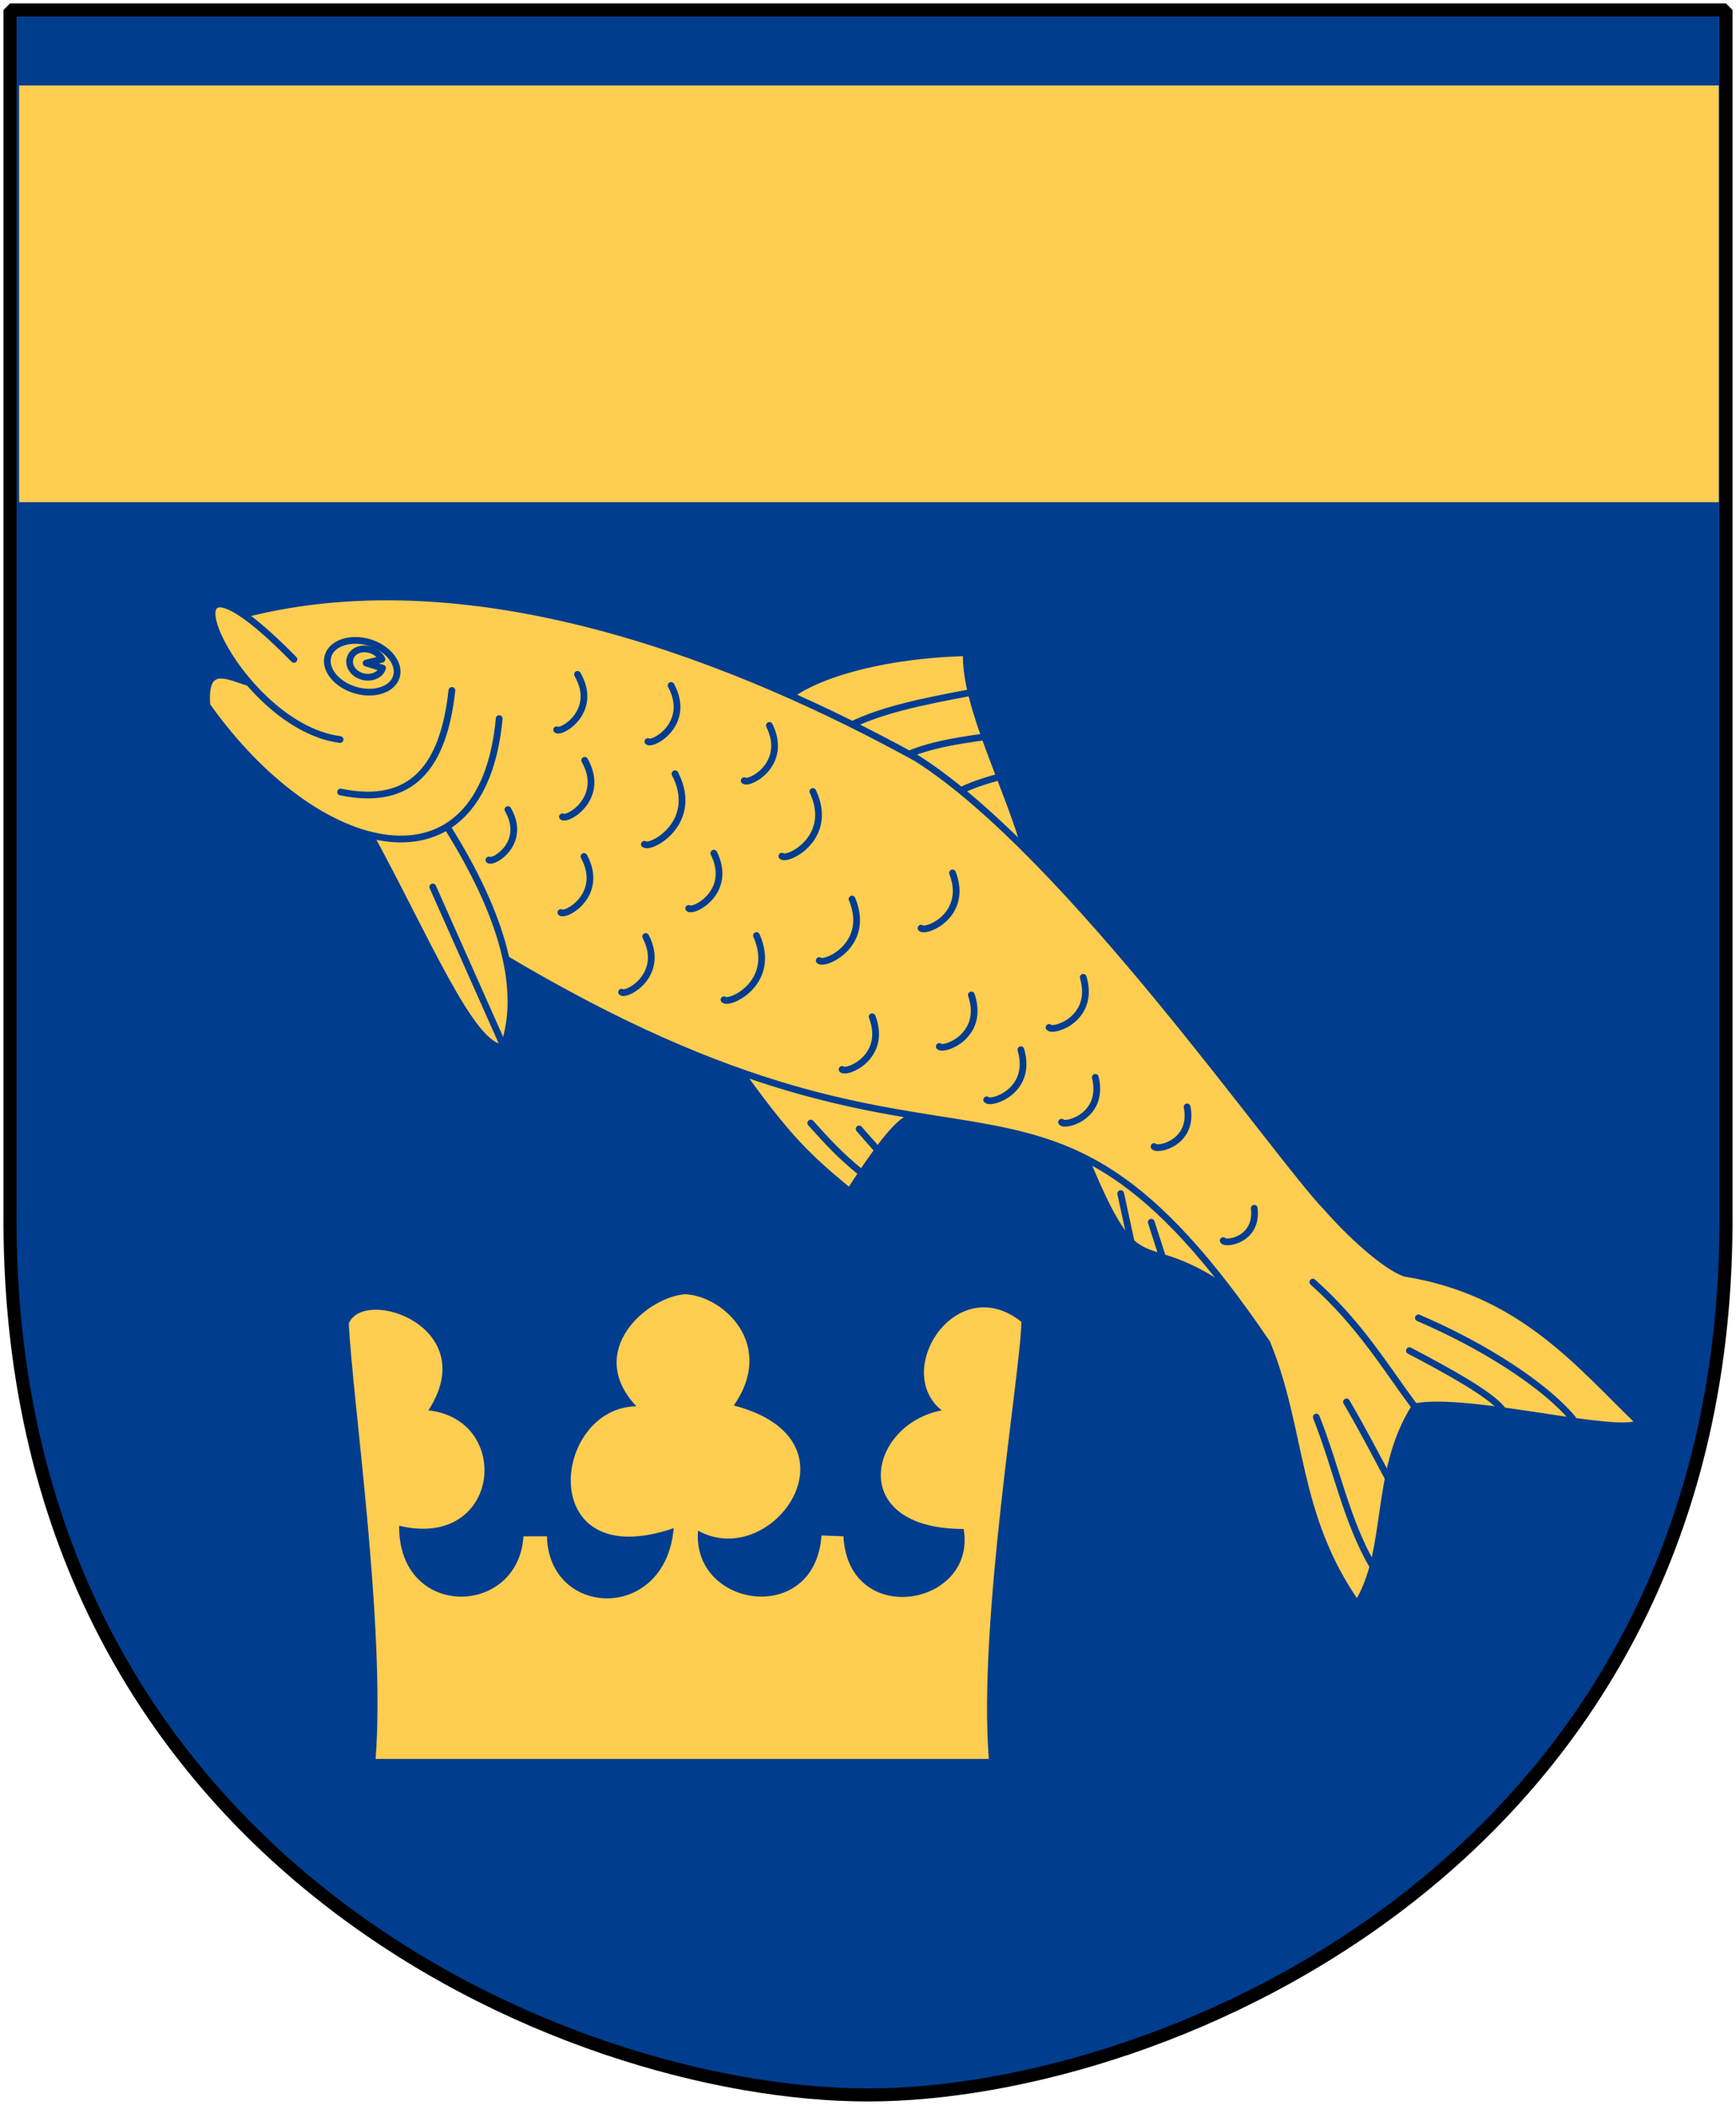<?xml version="1.0" encoding="UTF-8" standalone="no"?>
<!-- Created with Inkscape (http://www.inkscape.org/) -->

<svg
   xmlns:svg="http://www.w3.org/2000/svg"
   xmlns="http://www.w3.org/2000/svg"
   version="1.0"
   width="251"
   height="304.2"
   id="svg4166">
  <defs
     id="defs4168" />
  <path
     d="m 249.551,1.44 -248.101,0 0,173.497 C 0.682,268.657 81.739,302.756 125.5,302.756 c 42.994,0 124.818,-34.099 124.051,-127.82 l 0,-173.497 z"
     id="Shield"
     style="fill:#003d8f;fill-opacity:1;stroke:none" />
  <g
     transform="matrix(0.303,-0.499,0.499,0.303,-113.931,251.918)"
     id="g2902"
     style="fill:#ffcd50;fill-opacity:1;stroke:#003d8f;stroke-width:1.667;stroke-miterlimit:4;stroke-opacity:1;stroke-dasharray:none">
    <path
       d="m 369.552,314.885 c -30.12,39.391 -10.181,22.671 -15.277,60.67"
       id="path2904"
       style="fill:#ffcd50;fill-opacity:1;fill-rule:evenodd;stroke:#003d8f;stroke-width:1.667;stroke-linecap:round;stroke-linejoin:round;stroke-miterlimit:4;stroke-opacity:1;stroke-dasharray:none;display:inline" />
    <g
       transform="matrix(0.091,-0.575,0.575,0.091,76.12,398.758)"
       id="g2910"
       style="fill:#ffcd50;fill-opacity:1;stroke:#003d8f;stroke-width:2.86;stroke-miterlimit:4;stroke-opacity:1;stroke-dasharray:none">
      <path
         d="m 432.132,534.2 c -0.872,12.862 -16.211,39.192 -45.898,65.762 -14.084,-17.924 -50.801,-32.121 -75.196,-48.972"
         id="path2912"
         style="fill:#ffcd50;fill-opacity:1;fill-rule:evenodd;stroke:#003d8f;stroke-width:2.86;stroke-linecap:round;stroke-linejoin:round;stroke-miterlimit:4;stroke-opacity:1;stroke-dasharray:none" />
      <path
         d="m 373.986,588.095 c 12.186,-15.098 25.678,-31.504 31.437,-47.488"
         id="path2914"
         style="fill:#ffcd50;fill-opacity:1;fill-rule:evenodd;stroke:#003d8f;stroke-width:2.86;stroke-linecap:round;stroke-linejoin:round;stroke-miterlimit:4;stroke-opacity:1;stroke-dasharray:none" />
      <path
         d="m 357.245,577.592 c 8.147,-9.099 17.725,-20.146 21.517,-30.485"
         id="path2916"
         style="fill:#ffcd50;fill-opacity:1;fill-rule:evenodd;stroke:#003d8f;stroke-width:2.86;stroke-linecap:round;stroke-linejoin:round;stroke-miterlimit:4;stroke-opacity:1;stroke-dasharray:none" />
      <path
         d="m 341.8,568.118 c 5.053,-7.358 7.783,-12.567 9.58,-17.53"
         id="path2918"
         style="fill:#ffcd50;fill-opacity:1;fill-rule:evenodd;stroke:#003d8f;stroke-width:2.86;stroke-linecap:round;stroke-linejoin:round;stroke-miterlimit:4;stroke-opacity:1;stroke-dasharray:none" />
    </g>
    <g
       transform="matrix(0.091,-0.575,0.575,0.091,82.12,398.758)"
       id="g2920"
       style="fill:#ffcd50;fill-opacity:1;stroke:#003d8f;stroke-width:2.86;stroke-miterlimit:4;stroke-opacity:1;stroke-dasharray:none">
      <path
         d="m 346.414,392.552 c -38.148,-9.781 -49.227,-9.958 -72.027,-9.751 3.944,30.15 2.836,39.143 -0.431,41.885"
         id="path2922"
         style="fill:#ffcd50;fill-opacity:1;fill-rule:evenodd;stroke:#003d8f;stroke-width:2.86;stroke-linecap:round;stroke-linejoin:round;stroke-miterlimit:4;stroke-opacity:1;stroke-dasharray:none" />
      <path
         d="m 305.867,394.374 c -10.526,-1.411 -18.094,-2.48 -30.106,-2.212"
         id="path2924"
         style="fill:#ffcd50;fill-opacity:1;fill-rule:evenodd;stroke:#003d8f;stroke-width:2.86;stroke-linecap:round;stroke-linejoin:round;stroke-miterlimit:4;stroke-opacity:1;stroke-dasharray:none" />
      <path
         d="m 288.554,405.757 c 0,0 -11.572,-1.696 -11.572,-1.696"
         id="path2926"
         style="fill:#ffcd50;fill-opacity:1;fill-rule:evenodd;stroke:#003d8f;stroke-width:2.86;stroke-linecap:round;stroke-linejoin:round;stroke-miterlimit:4;stroke-opacity:1;stroke-dasharray:none" />
    </g>
    <path
       d="m 371.304,73.213 c 43.202,41.887 54.195,112.906 56.225,161.226 -0.929,44.469 -37.909,127.124 -42.38,144.446 -2.648,8.358 -4.872,19.658 -3.853,24.919 11.141,27.264 2.985,48.961 -1.481,69.04 -5.848,-3.346 -16.205,-39.318 -25.421,-49.702 -19.154,-0.504 -33.396,13.33 -49.304,13.151 10.944,-24.907 29.498,-33.551 43.668,-52.575 43.521,-95.118 -15.401,-75.025 -16.503,-210.96"
       id="path2928"
       style="fill:#ffcd50;fill-opacity:1;fill-rule:evenodd;stroke:#003d8f;stroke-width:1.667;stroke-linecap:round;stroke-linejoin:round;stroke-miterlimit:4;stroke-opacity:1;stroke-dasharray:none" />
    <path
       d="m 352.802,143.477 c -11.992,24.023 -25.332,37.553 -39.588,40.511 -4.436,-6.391 13.515,-30.781 28.136,-56.094"
       id="path2930"
       style="fill:#ffcd50;fill-opacity:1;fill-rule:evenodd;stroke:#003d8f;stroke-width:1.667;stroke-linecap:round;stroke-linejoin:round;stroke-miterlimit:4;stroke-opacity:1;stroke-dasharray:none" />
    <path
       d="m 382.254,140.852 c -40.52,19.71 -53.514,-20.276 -34.807,-63.559 8.951,-6.465 8.892,1.008 10.255,5.974"
       id="path2932"
       style="fill:#ffcd50;fill-opacity:1;fill-rule:evenodd;stroke:#003d8f;stroke-width:1.667;stroke-linecap:round;stroke-linejoin:round;stroke-miterlimit:4;stroke-opacity:1;stroke-dasharray:none" />
    <path
       d="m 382.129,127.222 c -17.005,7.927 -29.688,6.661 -35.799,-10.514"
       id="path2934"
       style="fill:#ffcd50;fill-opacity:1;fill-rule:evenodd;stroke:#003d8f;stroke-width:1.667;stroke-linecap:round;stroke-linejoin:round;stroke-miterlimit:4;stroke-opacity:1;stroke-dasharray:none" />
    <path
       d="M 357.375,109.858 C 346.174,84.583 381.731,37.343 368.4,89.786"
       id="path2936"
       style="fill:#ffcd50;fill-opacity:1;fill-rule:evenodd;stroke:#003d8f;stroke-width:1.667;stroke-linecap:round;stroke-linejoin:round;stroke-miterlimit:4;stroke-opacity:1;stroke-dasharray:none" />
    <path
       d="m 377.874,113.708 c -3.296,0.808 -6.897,-2.378 -8.102,-7.048 -1.205,-4.67 0.427,-9.203 3.703,-10.088 3.276,-0.885 6.993,2.347 8.198,7.018 1.205,4.67 -0.503,9.31 -3.799,10.119 0,0 0,0 0,0"
       id="path2938"
       style="fill:#ffcd50;fill-opacity:1;stroke:#003d8f;stroke-width:1.667;stroke-linecap:round;stroke-linejoin:round;stroke-miterlimit:4;stroke-opacity:1;stroke-dasharray:none" />
    <path
       d="m 377.947,109.664 c -1.645,0.403 -3.423,-0.774 -4.183,-2.65 -0.76,-1.876 -0.288,-4.003 1.112,-5.017 1.4,-1.014 3.314,-0.615 4.515,0.942 1.201,1.557 1.383,3.971 0.343,5.463 0,0 -2.839,-2.869 -2.839,-2.869 0,0 1.051,4.131 1.051,4.131 0,0 0,0 0,0"
       id="path2940"
       style="fill:#ffcd50;fill-opacity:1;stroke:#003d8f;stroke-width:1.667;stroke-linecap:round;stroke-linejoin:round;stroke-miterlimit:4;stroke-opacity:1;stroke-dasharray:none" />
    <path
       d="m 354.259,423.251 c 4.687,-11.547 10.518,-22.406 13.347,-37.754"
       id="path2942"
       style="fill:#ffcd50;fill-opacity:1;fill-rule:evenodd;stroke:#003d8f;stroke-width:1.667;stroke-linecap:round;stroke-linejoin:round;stroke-miterlimit:4;stroke-opacity:1;stroke-dasharray:none" />
    <path
       d="m 364.997,442.006 c 1.72,-4.513 1.191,-16.493 0.517,-27.262"
       id="path2944"
       style="fill:#ffcd50;fill-opacity:1;fill-rule:evenodd;stroke:#003d8f;stroke-width:1.667;stroke-linecap:round;stroke-linejoin:round;stroke-miterlimit:4;stroke-opacity:1;stroke-dasharray:none" />
    <path
       d="m 372.128,458.02 c 3.435,-10.181 3.993,-27.752 1.473,-45.584"
       id="path2946"
       style="fill:#ffcd50;fill-opacity:1;fill-rule:evenodd;stroke:#003d8f;stroke-width:1.667;stroke-linecap:round;stroke-linejoin:round;stroke-miterlimit:4;stroke-opacity:1;stroke-dasharray:none" />
    <path
       d="m 315.178,434.756 c 6.11,-11.386 16.169,-20.393 24.309,-31.189"
       id="path2948"
       style="fill:#ffcd50;fill-opacity:1;fill-rule:evenodd;stroke:#003d8f;stroke-width:1.667;stroke-linecap:round;stroke-linejoin:round;stroke-miterlimit:4;stroke-opacity:1;stroke-dasharray:none" />
    <path
       d="m 335.757,426.742 c 3.674,-6.206 7.411,-12.371 10.821,-18.725"
       id="path2950"
       style="fill:#ffcd50;fill-opacity:1;fill-rule:evenodd;stroke:#003d8f;stroke-width:1.667;stroke-linecap:round;stroke-linejoin:round;stroke-miterlimit:4;stroke-opacity:1;stroke-dasharray:none" />
    <path
       d="m 338.09,148.424 c 0,0 -24.495,35.314 -24.495,35.314"
       id="path2952"
       style="fill:#ffcd50;fill-opacity:1;fill-rule:evenodd;stroke:#003d8f;stroke-width:1.667;stroke-linecap:round;stroke-linejoin:round;stroke-miterlimit:4;stroke-opacity:1;stroke-dasharray:none" />
    <g
       transform="matrix(0.091,-0.575,0.575,0.091,78.12,398.758)"
       id="g2954"
       style="fill:#ffcd50;fill-opacity:1;stroke:#003d8f;stroke-width:2.86;stroke-miterlimit:4;stroke-opacity:1;stroke-dasharray:none">
      <path
         d="m 186.933,463.489 c 0,0 -16.884,-12.962 -16.884,-12.962"
         id="path2956"
         style="fill:#ffcd50;fill-opacity:1;fill-rule:evenodd;stroke:#003d8f;stroke-width:2.86;stroke-linecap:round;stroke-linejoin:round;stroke-miterlimit:4;stroke-opacity:1;stroke-dasharray:none" />
      <path
         d="m 169.15,462.608 c 0,0 -12.781,-7.944 -12.781,-7.944"
         id="path2958"
         style="fill:#ffcd50;fill-opacity:1;fill-rule:evenodd;stroke:#003d8f;stroke-width:2.86;stroke-linecap:round;stroke-linejoin:round;stroke-miterlimit:4;stroke-opacity:1;stroke-dasharray:none" />
    </g>
    <path
       d="m 401.677,151.743 c -4.999,9.159 -14.531,4.265 -14.403,2.708"
       id="path2960"
       style="fill:#ffcd50;fill-opacity:1;fill-rule:evenodd;stroke:#003d8f;stroke-width:1.667;stroke-linecap:round;stroke-linejoin:round;stroke-miterlimit:4;stroke-opacity:1;stroke-dasharray:none" />
    <path
       d="m 384.42,164.316 c -5.269,9.306 -14.959,4.139 -14.803,2.545"
       id="path2962"
       style="fill:#ffcd50;fill-opacity:1;fill-rule:evenodd;stroke:#003d8f;stroke-width:1.667;stroke-linecap:round;stroke-linejoin:round;stroke-miterlimit:4;stroke-opacity:1;stroke-dasharray:none" />
    <path
       d="m 411.357,172.983 c -5.421,9.218 -15.025,3.893 -14.843,2.302"
       id="path2964"
       style="fill:#ffcd50;fill-opacity:1;fill-rule:evenodd;stroke:#003d8f;stroke-width:1.667;stroke-linecap:round;stroke-linejoin:round;stroke-miterlimit:4;stroke-opacity:1;stroke-dasharray:none" />
    <path
       d="m 393.188,185.153 c -7.072,11.561 -19.124,4.602 -18.859,2.59"
       id="path2966"
       style="fill:#ffcd50;fill-opacity:1;fill-rule:evenodd;stroke:#003d8f;stroke-width:1.667;stroke-linecap:round;stroke-linejoin:round;stroke-miterlimit:4;stroke-opacity:1;stroke-dasharray:none" />
    <path
       d="m 364.124,154.38 c -4.551,8.338 -13.229,3.883 -13.113,2.465"
       id="path2968"
       style="fill:#ffcd50;fill-opacity:1;fill-rule:evenodd;stroke:#003d8f;stroke-width:1.667;stroke-linecap:round;stroke-linejoin:round;stroke-miterlimit:4;stroke-opacity:1;stroke-dasharray:none" />
    <path
       d="m 363.983,176.519 c -5.421,9.218 -15.025,3.893 -14.843,2.302"
       id="path2970"
       style="fill:#ffcd50;fill-opacity:1;fill-rule:evenodd;stroke:#003d8f;stroke-width:1.667;stroke-linecap:round;stroke-linejoin:round;stroke-miterlimit:4;stroke-opacity:1;stroke-dasharray:none" />
    <path
       d="m 381.37,203.581 c -5.747,9.018 -15.155,3.353 -14.916,1.77"
       id="path2972"
       style="fill:#ffcd50;fill-opacity:1;fill-rule:evenodd;stroke:#003d8f;stroke-width:1.667;stroke-linecap:round;stroke-linejoin:round;stroke-miterlimit:4;stroke-opacity:1;stroke-dasharray:none" />
    <path
       d="m 354.979,199.864 c -5.58,9.122 -15.09,3.631 -14.881,2.043"
       id="path2974"
       style="fill:#ffcd50;fill-opacity:1;fill-rule:evenodd;stroke:#003d8f;stroke-width:1.667;stroke-linecap:round;stroke-linejoin:round;stroke-miterlimit:4;stroke-opacity:1;stroke-dasharray:none" />
    <path
       d="m 415.537,198.929 c -5.747,9.018 -15.155,3.353 -14.916,1.77"
       id="path2976"
       style="fill:#ffcd50;fill-opacity:1;fill-rule:evenodd;stroke:#003d8f;stroke-width:1.667;stroke-linecap:round;stroke-linejoin:round;stroke-miterlimit:4;stroke-opacity:1;stroke-dasharray:none" />
    <path
       d="m 407.147,216.616 c -7.001,10.528 -17.99,3.615 -17.672,1.748"
       id="path2978"
       style="fill:#ffcd50;fill-opacity:1;fill-rule:evenodd;stroke:#003d8f;stroke-width:1.667;stroke-linecap:round;stroke-linejoin:round;stroke-miterlimit:4;stroke-opacity:1;stroke-dasharray:none" />
    <path
       d="m 369.426,223.183 c -7.241,10.416 -18.122,3.254 -17.763,1.388"
       id="path2980"
       style="fill:#ffcd50;fill-opacity:1;fill-rule:evenodd;stroke:#003d8f;stroke-width:1.667;stroke-linecap:round;stroke-linejoin:round;stroke-miterlimit:4;stroke-opacity:1;stroke-dasharray:none" />
    <path
       d="m 389.426,238.728 c -7.232,9.933 -17.617,2.767 -17.231,0.968"
       id="path2982"
       style="fill:#ffcd50;fill-opacity:1;fill-rule:evenodd;stroke:#003d8f;stroke-width:1.667;stroke-linecap:round;stroke-linejoin:round;stroke-miterlimit:4;stroke-opacity:1;stroke-dasharray:none" />
    <path
       d="m 407.873,256.651 c -6.863,8.868 -16.145,2.054 -15.745,0.423"
       id="path2984"
       style="fill:#ffcd50;fill-opacity:1;fill-rule:evenodd;stroke:#003d8f;stroke-width:1.667;stroke-linecap:round;stroke-linejoin:round;stroke-miterlimit:4;stroke-opacity:1;stroke-dasharray:none" />
    <path
       d="m 367.111,258.112 c -6.545,8.457 -15.397,1.959 -15.015,0.404"
       id="path2986"
       style="fill:#ffcd50;fill-opacity:1;fill-rule:evenodd;stroke:#003d8f;stroke-width:1.667;stroke-linecap:round;stroke-linejoin:round;stroke-miterlimit:4;stroke-opacity:1;stroke-dasharray:none" />
    <path
       d="m 384.467,276.315 c -6.863,8.201 -15.461,1.369 -15.02,-0.17"
       id="path2988"
       style="fill:#ffcd50;fill-opacity:1;fill-rule:evenodd;stroke:#003d8f;stroke-width:1.667;stroke-linecap:round;stroke-linejoin:round;stroke-miterlimit:4;stroke-opacity:1;stroke-dasharray:none" />
    <path
       d="m 402.579,297.739 c -7.201,7.906 -15.505,0.72 -14.999,-0.8"
       id="path2990"
       style="fill:#ffcd50;fill-opacity:1;fill-rule:evenodd;stroke:#003d8f;stroke-width:1.667;stroke-linecap:round;stroke-linejoin:round;stroke-miterlimit:4;stroke-opacity:1;stroke-dasharray:none" />
    <path
       d="m 379.254,293.832 c -7.201,7.906 -15.505,0.72 -14.999,-0.8"
       id="path2992"
       style="fill:#ffcd50;fill-opacity:1;fill-rule:evenodd;stroke:#003d8f;stroke-width:1.667;stroke-linecap:round;stroke-linejoin:round;stroke-miterlimit:4;stroke-opacity:1;stroke-dasharray:none" />
    <path
       d="m 382.974,313.14 c -6.994,7.003 -14.365,0.005 -13.833,-1.378"
       id="path2994"
       style="fill:#ffcd50;fill-opacity:1;fill-rule:evenodd;stroke:#003d8f;stroke-width:1.667;stroke-linecap:round;stroke-linejoin:round;stroke-miterlimit:4;stroke-opacity:1;stroke-dasharray:none" />
    <path
       d="m 388.52,336.374 c -6.748,6.106 -13.192,-0.663 -12.639,-1.908"
       id="path2996"
       style="fill:#ffcd50;fill-opacity:1;fill-rule:evenodd;stroke:#003d8f;stroke-width:1.667;stroke-linecap:round;stroke-linejoin:round;stroke-miterlimit:4;stroke-opacity:1;stroke-dasharray:none" />
    <path
       d="m 375.701,363.599 c -6.211,4.891 -11.394,-1.357 -10.841,-2.404"
       id="path2998"
       style="fill:#ffcd50;fill-opacity:1;fill-rule:evenodd;stroke:#003d8f;stroke-width:1.667;stroke-linecap:round;stroke-linejoin:round;stroke-miterlimit:4;stroke-opacity:1;stroke-dasharray:none" />
  </g>
  <rect
     width="245.752"
     height="60.222"
     x="2.762"
     y="12.353"
     id="rect2565"
     style="fill:#ffcd50;stroke:none" />
  <path
     d="m 50.431,191.256 c 2.275,-5.329 19.318,0.528 11.509,12.565 12.291,1.369 10.393,20.199 -4.228,16.676 -0.122,13.597 17.263,13.211 17.967,1.527 l 3.406,0 c 0.235,11.802 17.145,12.507 18.32,-1.174 -20.081,6.87 -17.733,-17.38 -5.402,-17.615 -7.516,-8.044 1.593,-15.868 7.141,-16.199 5.718,0.374 12.969,7.479 6.951,16.081 19.142,4.991 5.578,24.074 -5.167,18.085 -0.939,11.156 16.911,13.916 17.85,0.705 l 3.171,0.117 c 0.705,13.388 19.318,10.158 17.38,-1.057 -17.028,0 -13.857,-15.09 -3.171,-17.145 -7.222,-5.754 2.114,-20.257 11.509,-12.8 0,6.694 -6.283,43.098 -4.697,63.18 l -88.663,0 c 1.468,-18.966 -3.391,-52.39 -3.875,-62.945 z"
     id="path1316"
     style="fill:#ffcd50;stroke:none" />
  <path
     d="m 249.551,1.44 -124.051,0 -124.051,0 0,173.497 c -0.767,93.721 80.289,127.82 124.051,127.82 42.994,0 124.818,-34.099 124.051,-127.82 l 0,-173.497 z"
     id="Frame"
     style="fill:none;stroke:#000000;stroke-width:1.888;stroke-linejoin:bevel" />
</svg>
